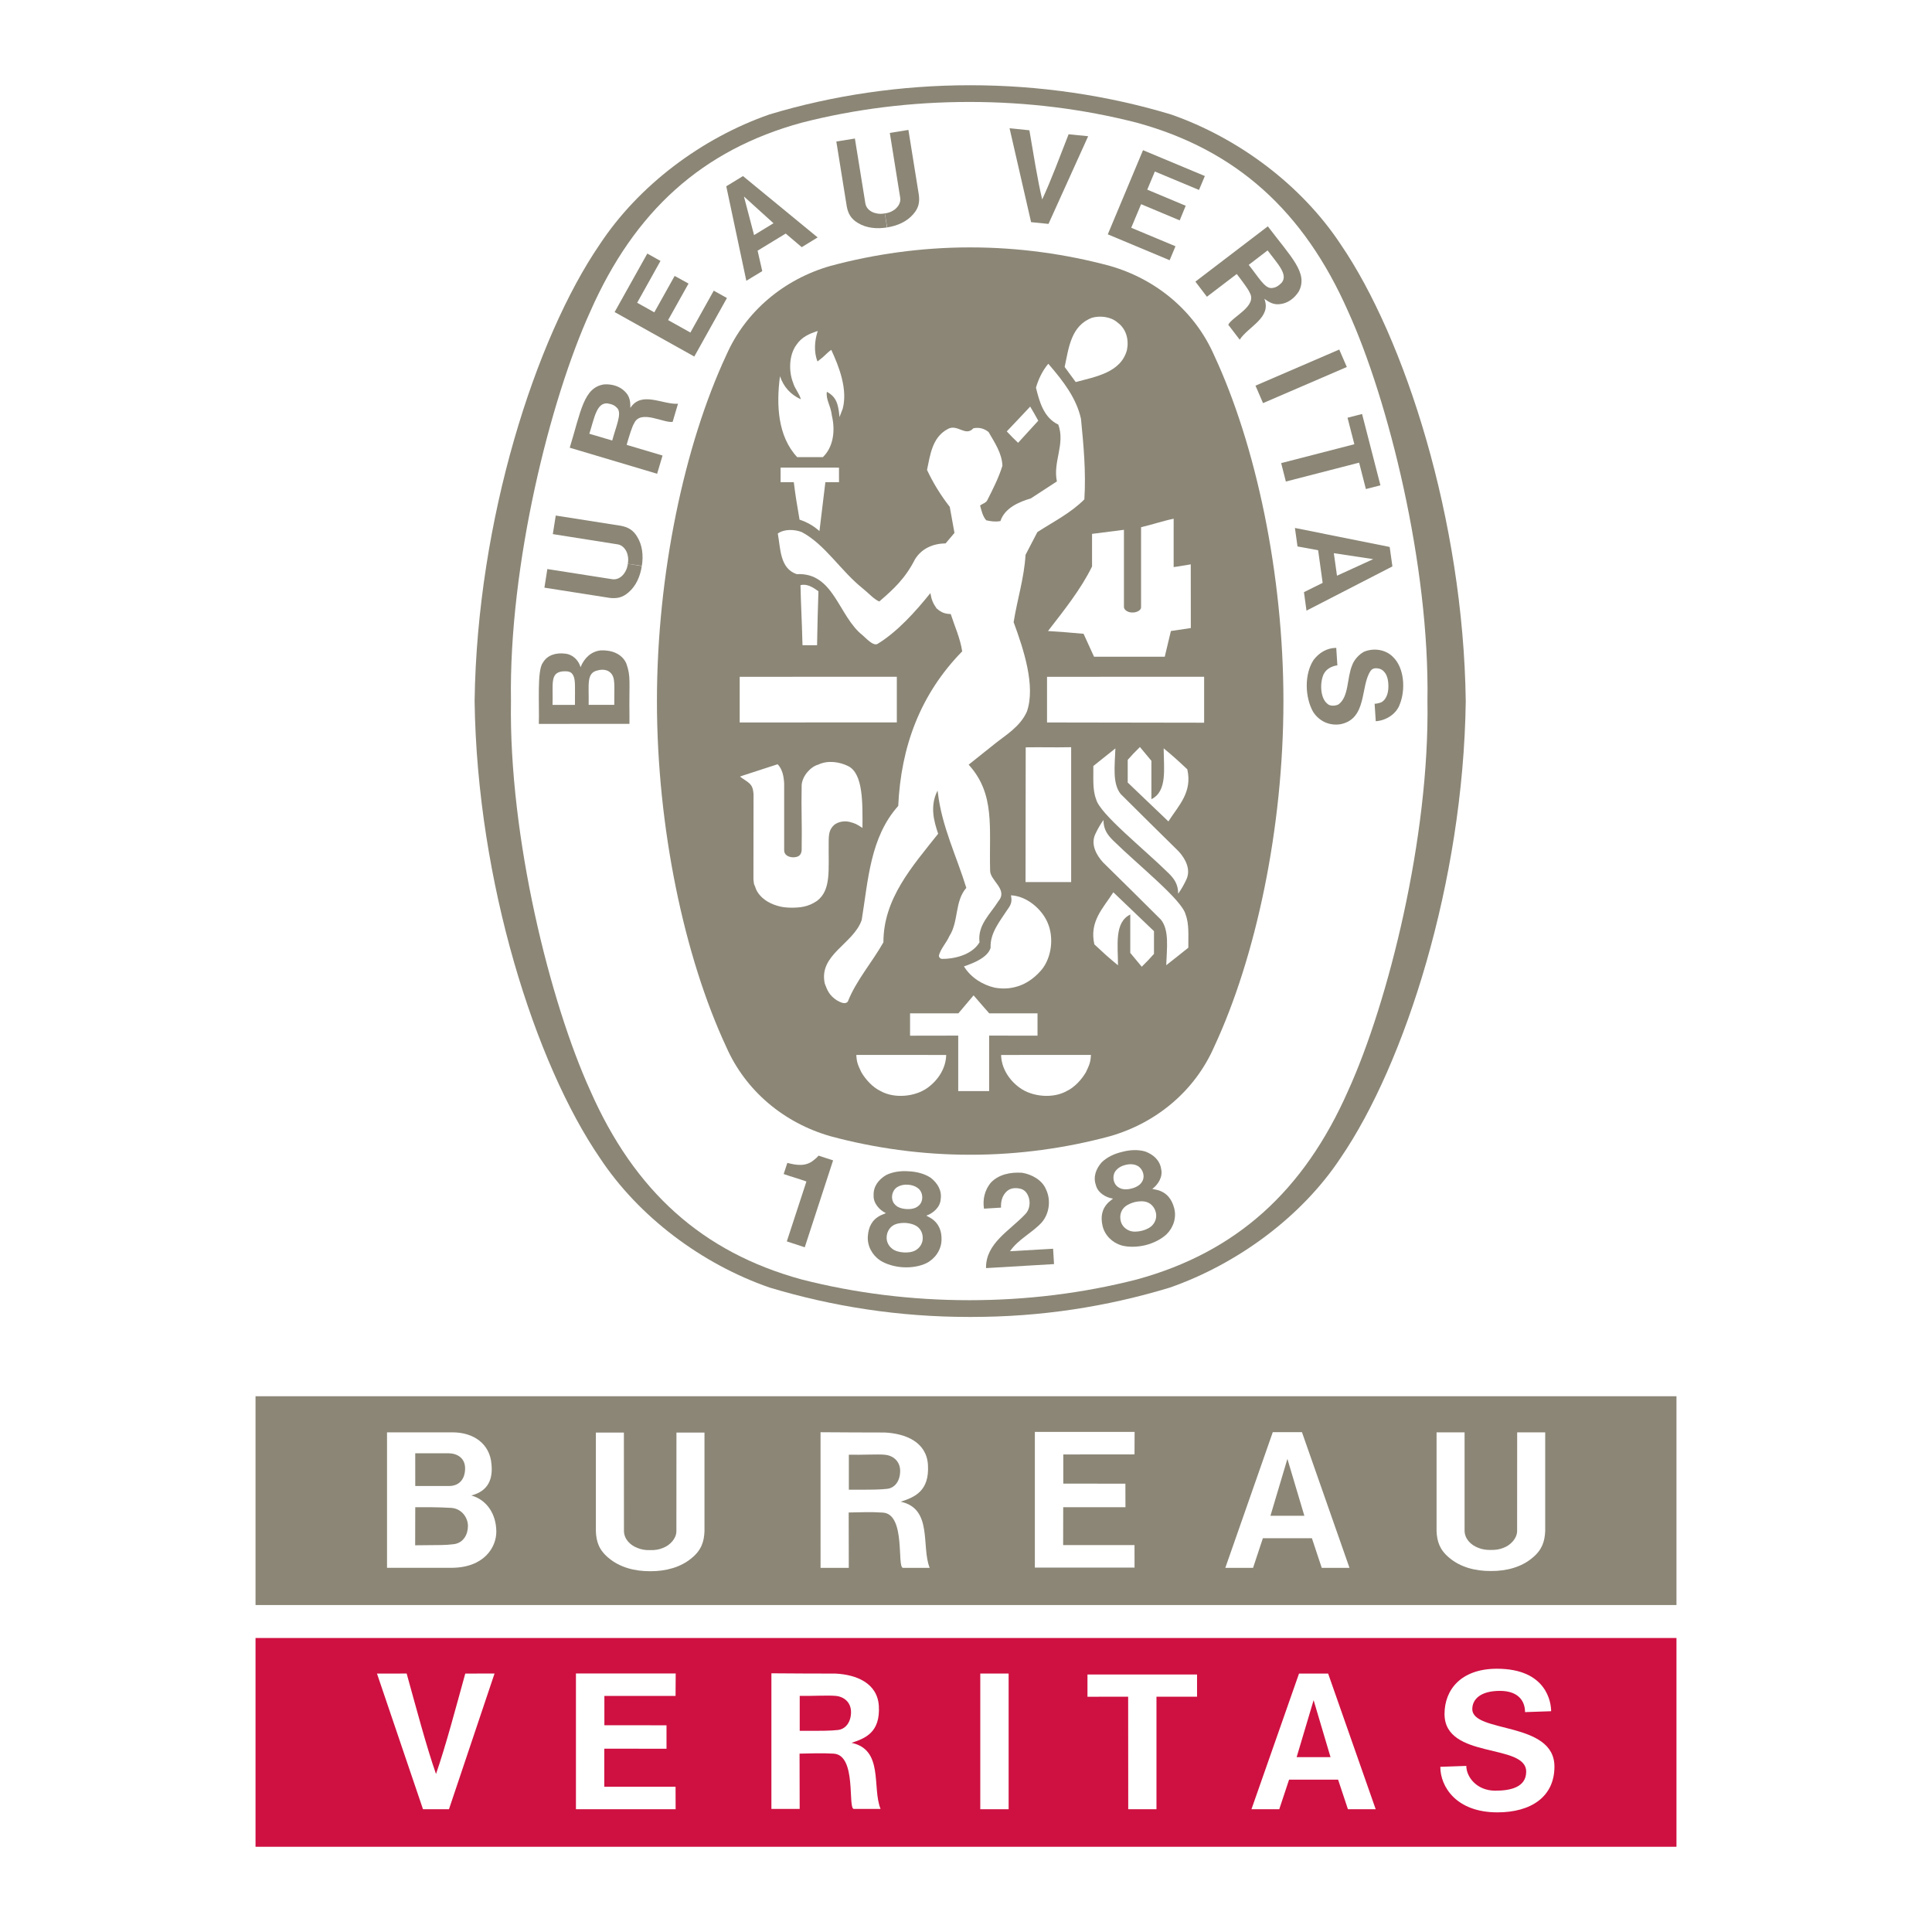 <?xml version="1.0" encoding="utf-8"?>
<!-- Generator: Adobe Illustrator 13.0.0, SVG Export Plug-In . SVG Version: 6.00 Build 14948)  -->
<!DOCTYPE svg PUBLIC "-//W3C//DTD SVG 1.0//EN" "http://www.w3.org/TR/2001/REC-SVG-20010904/DTD/svg10.dtd">
<svg version="1.0" id="Layer_1" xmlns="http://www.w3.org/2000/svg" xmlns:xlink="http://www.w3.org/1999/xlink" x="0px" y="0px"
	 width="192.756px" height="192.756px" viewBox="0 0 192.756 192.756" enable-background="new 0 0 192.756 192.756"
	 xml:space="preserve">
<g>
	<polygon fill-rule="evenodd" clip-rule="evenodd" fill="#FFFFFF" points="0,0 192.756,0 192.756,192.756 0,192.756 0,0 	"/>
	<path fill-rule="evenodd" clip-rule="evenodd" d="M76.768,11.418C77.004,11.338,76.531,11.495,76.768,11.418L76.768,11.418z"/>
	<path fill-rule="evenodd" clip-rule="evenodd" d="M76.768,11.418C76.812,11.404,76.728,11.432,76.768,11.418L76.768,11.418z"/>
	<path fill-rule="evenodd" clip-rule="evenodd" fill="#8B8676" d="M96.793,131.391h0.147c6.921,0,13.439-1.013,19.739-2.916
		c6.771-2.356,13.2-7.086,17.085-12.969c6.403-9.371,12.225-27.492,12.474-45.532V69.92c-0.249-18.044-6.07-36.159-12.474-45.534
		c-3.885-5.885-10.166-10.609-16.939-12.968c-6.303-1.901-13.114-2.914-20.032-2.914c-6.915,0-13.728,1.013-20.025,2.914
		c-6.773,2.359-13.052,7.083-16.933,12.968c-6.413,9.375-12.229,27.49-12.483,45.534v0.054c0.253,18.04,6.07,36.161,12.483,45.532
		c3.88,5.883,10.159,10.594,16.933,12.949c6.298,1.901,12.963,2.936,19.882,2.936H96.793L96.793,131.391z"/>
	<path fill-rule="evenodd" clip-rule="evenodd" fill="#FFFFFF" d="M142.417,69.946c0.224,13.589-3.917,30.086-7.909,38.864
		c-4.419,10.027-11.175,16.13-21.09,18.843c-5.341,1.365-10.943,2.068-16.705,2.068c-5.758,0-11.393-0.703-16.731-2.068
		c-9.92-2.713-16.675-8.815-21.092-18.843c-3.996-8.778-8.131-25.275-7.911-38.864c-0.221-13.587,3.915-30.079,7.911-38.862
		c4.417-10.025,11.172-16.131,21.092-18.843c5.338-1.369,10.973-2.07,16.731-2.07c5.761,0,11.364,0.701,16.705,2.07
		c9.915,2.712,16.671,8.818,21.09,18.843C138.5,39.868,142.641,56.359,142.417,69.946L142.417,69.946z"/>
	<path fill-rule="evenodd" clip-rule="evenodd" fill="#8B8676" d="M96.873,24.684c4.747,0,9.488,0.666,13.86,1.845
		c4.652,1.33,8.477,4.537,10.396,8.907c4.176,8.956,6.919,21.845,6.919,34.51c0,12.667-2.743,25.556-6.919,34.51
		c-1.92,4.371-5.744,7.58-10.396,8.907c-4.372,1.182-9.113,1.845-13.86,1.845H96.72c-4.745,0-9.486-0.663-13.858-1.845
		c-4.654-1.327-8.479-4.536-10.401-8.907c-4.173-8.954-6.918-21.842-6.918-34.51c0-12.665,2.745-25.554,6.918-34.51
		c1.922-4.37,5.747-7.578,10.401-8.907c4.373-1.179,9.113-1.845,13.858-1.845H96.873L96.873,24.684z"/>
	<path fill-rule="evenodd" clip-rule="evenodd" fill="#FFFFFF" d="M103.587,41.975c-0.658-1.111-0.116-0.117-0.806-1.411
		L103.587,41.975L103.587,41.975z"/>
	<polygon fill-rule="evenodd" clip-rule="evenodd" fill="#FFFFFF" points="89.476,67.519 89.476,72.075 73.799,72.08 73.799,67.526 
		89.476,67.519 	"/>
	<path fill-rule="evenodd" clip-rule="evenodd" fill="#FFFFFF" d="M85.931,106.967c-0.336-0.72-0.462-0.975-0.495-1.716
		c3.28,0,5.491,0,8.965,0.002c-0.021,1.243-0.729,2.46-1.852,3.273c-1.245,0.905-3.311,1.102-4.687,0.333
		C87.072,108.486,86.362,107.713,85.931,106.967L85.931,106.967z"/>
	<path fill-rule="evenodd" clip-rule="evenodd" fill="#FFFFFF" d="M95.602,103.323l-4.806,0.008v-2.228l4.822-0.002l1.517-1.794
		c0.743,0.86,0.792,0.924,1.561,1.794h4.818v2.229l-4.827-0.008c0,2.406,0,2.739,0,5.536c-0.961,0-2.202,0-3.085,0V103.323
		L95.602,103.323z"/>
	<path fill-rule="evenodd" clip-rule="evenodd" fill="#FFFFFF" d="M96.173,96.417c0.983-0.33,2.375-0.895,2.66-1.852
		c-0.075-1.482,0.944-2.675,1.709-3.857c0.382-0.516,0.432-0.826,0.321-1.381c1.533,0.062,3.088,1.339,3.679,2.779
		c0.609,1.455,0.377,3.364-0.569,4.585c-1.183,1.438-2.816,2.19-4.726,1.849C98.047,98.267,96.863,97.542,96.173,96.417
		L96.173,96.417z"/>
	<path fill-rule="evenodd" clip-rule="evenodd" fill="#FFFFFF" d="M84.605,76.426c-0.858-0.419-2.014-0.595-2.968-0.14
		c-0.771,0.211-1.583,1.123-1.655,2.028c-0.052,2.713,0.046,3.549,0,6.53c-0.052,0.469-0.298,0.691-0.884,0.691
		c-0.497-0.027-0.866-0.274-0.861-0.703v-6.657c-0.042-0.706-0.157-1.395-0.649-1.927l-3.449,1.121l-0.313,0.112
		c0.876,0.647,1.277,0.666,1.355,1.74l-0.01,8.518l0.052,0.45l0.124,0.298l0.098,0.27l0.12,0.221
		c0.57,0.909,1.529,1.282,2.202,1.449c0.297,0.089,0.821,0.131,1.116,0.133c0.892,0.005,1.737-0.056,2.652-0.693
		c1.417-1.112,1.106-3.055,1.144-5.88c0.007-0.792,0.061-1.24,0.556-1.693c0.41-0.314,0.984-0.413,1.515-0.296
		c0.6,0.162,0.696,0.211,1.299,0.607C86.062,80.166,86.137,77.161,84.605,76.426L84.605,76.426z"/>
	<path fill-rule="evenodd" clip-rule="evenodd" fill="#FFFFFF" d="M116.584,87.113c-2.514-2.474-6.87-5.92-7.227-7.38
		c-0.375-0.985-0.253-2.167-0.274-3.309c0.725-0.572,1.325-1.069,2.202-1.756c-0.066,1.747-0.31,3.519,0.529,4.553
		c2.059,2.046,3.921,3.898,5.772,5.711c0.694,0.749,1.24,1.811,0.788,2.797c-0.216,0.471-0.51,1.001-0.828,1.435
		C117.547,88.208,117.135,87.657,116.584,87.113L116.584,87.113z"/>
	<path fill-rule="evenodd" clip-rule="evenodd" fill="#FFFFFF" d="M102.335,74.562c1.916-0.027,2.54,0.023,4.535-0.014v13.456
		h-4.551L102.335,74.562L102.335,74.562z"/>
	<path fill-rule="evenodd" clip-rule="evenodd" fill="#FFFFFF" d="M112.513,75.81c0.481-0.535,0.652-0.729,1.217-1.28l1.146,1.376
		v3.827c1.616-0.789,1.225-3.079,1.225-5.069c0.956,0.785,1.439,1.229,2.356,2.089c0.521,2.291-0.855,3.594-1.886,5.2l-4.059-3.878
		V75.81L112.513,75.81z"/>
	<path fill-rule="evenodd" clip-rule="evenodd" fill="#FFFFFF" d="M116.208,65.522l0.612-2.565l1.988-0.297l-0.005-6.354
		c-0.77,0.112-1.083,0.197-1.707,0.27v-4.823c-1.043,0.213-2.151,0.591-3.252,0.847v7.997c-0.014,0.387-0.631,0.516-0.757,0.511
		h-0.167c-0.396,0-0.785-0.272-0.785-0.542c0-2.905,0-4.973,0-7.707l-3.182,0.406v3.254c-1.12,2.284-2.782,4.352-4.394,6.438
		c1.717,0.12,1.838,0.12,3.548,0.277l1.045,2.288H116.208L116.208,65.522z"/>
	<path fill-rule="evenodd" clip-rule="evenodd" fill="#FFFFFF" d="M80.052,63.939c-0.051-2.107-0.141-3.484-0.188-5.556
		c0.654-0.176,1.283,0.234,1.791,0.609c-0.082,2.643-0.082,2.617-0.136,5.381h-1.453L80.052,63.939L80.052,63.939z"/>
	<path fill-rule="evenodd" clip-rule="evenodd" fill="#FFFFFF" d="M79.771,51.846c-0.35-2.068-0.379-2.225-0.574-3.74
		c-0.501,0-0.675,0-1.318,0V46.65c2.281-0.007,3.543,0.005,5.827,0.005l0.002,1.451c-0.568,0-0.79,0-1.36,0l-0.591,4.881
		C81.164,52.455,80.498,52.083,79.771,51.846L79.771,51.846z"/>
	<path fill-rule="evenodd" clip-rule="evenodd" fill="#FFFFFF" d="M79.535,45.609c-1.949-2.089-2.092-5.224-1.717-8.063l0.002-0.009
		c0.361,1.056,1.03,1.811,2.075,2.3c-0.117-0.554-0.609-1.062-0.769-1.655c-0.453-1.142-0.41-2.776,0.335-3.782
		c0.532-0.788,1.292-1.111,2.127-1.378c-0.314,0.947-0.413,2.084-0.024,3.041c0.544-0.422,0.572-0.45,0.995-0.858
		c0.164-0.15,0.239-0.206,0.375-0.303c0.774,1.656,1.656,3.937,1.145,5.871l-0.322,0.837c-0.122-1.367-0.343-2.019-1.262-2.521
		c-0.117,0.797,0.39,1.362,0.506,2.401c0.375,1.604,0.08,3.186-0.909,4.12H79.535L79.535,45.609z"/>
	<path fill-rule="evenodd" clip-rule="evenodd" fill="#FFFFFF" d="M103.587,41.975l-2.012,2.204
		c-0.543-0.513-0.588-0.571-1.13-1.139c1.034-1.083,1.138-1.201,2.336-2.476L103.587,41.975L103.587,41.975z"/>
	<path fill-rule="evenodd" clip-rule="evenodd" fill="#FFFFFF" d="M106.221,36.613c0.408-1.911,0.626-4.112,2.727-4.911
		c0.792-0.224,1.871-0.12,2.544,0.471c0.9,0.654,1.156,1.753,0.938,2.778c-0.623,2.218-3.1,2.628-5.104,3.166L106.221,36.613
		L106.221,36.613z"/>
	<polygon fill-rule="evenodd" clip-rule="evenodd" fill="#FFFFFF" points="120.136,67.519 120.136,72.105 104.462,72.08 
		104.462,67.526 120.136,67.519 	"/>
	<path fill-rule="evenodd" clip-rule="evenodd" fill="#FFFFFF" d="M82.287,98.129c-0.631-2.896,2.86-3.938,3.686-6.341
		c0.652-4.018,0.847-8.252,3.643-11.38c0.274-5.911,2.188-11.13,6.382-15.423c-0.199-1.322-0.746-2.483-1.142-3.721
		c-0.554-0.023-0.922-0.122-1.419-0.572c-0.363-0.512-0.511-0.891-0.612-1.519c-1.456,1.814-3.268,3.842-5.259,5.062
		c-0.368,0.206-0.834-0.228-1.496-0.847c-2.445-1.927-2.856-6.3-6.581-6.105c-1.691-0.568-1.611-2.559-1.888-4.054
		c0.63-0.455,1.646-0.434,2.398-0.141c2.328,1.24,3.874,3.861,6.07,5.615c0.591,0.47,1.116,1.085,1.658,1.306
		c1.438-1.238,2.596-2.302,3.569-4.223c0.682-1.083,1.805-1.555,3.048-1.573l0.884-1.045l-0.471-2.6
		c-0.908-1.161-1.655-2.38-2.268-3.684c0.316-1.493,0.514-3.228,2.028-4.056c0.984-0.609,1.792,0.789,2.598-0.098
		c0.595-0.124,1.107,0.04,1.516,0.375c0.614,1.067,1.342,2.128,1.379,3.369c-0.373,1.203-0.947,2.324-1.515,3.447
		c-0.131,0.255-0.474,0.333-0.711,0.511c0.137,0.511,0.261,1.083,0.612,1.477c0.455,0.099,0.878,0.174,1.416,0.078
		c0.437-1.317,1.854-1.908,3.034-2.262l2.601-1.695c-0.415-1.969,0.849-3.702,0.141-5.669c-1.482-0.692-1.906-2.375-2.229-3.684
		c0.239-0.828,0.643-1.692,1.23-2.384l0.087,0.101c1.421,1.65,2.722,3.346,3.174,5.395c0.257,2.617,0.51,5.296,0.336,8.035
		c-1.399,1.399-3.092,2.222-4.689,3.266l-1.179,2.267c-0.139,2.34-0.828,4.45-1.187,6.717c1.008,2.734,2.204,6.379,1.324,8.919
		c-0.675,1.509-2.099,2.335-3.148,3.172l-2.664,2.126c2.673,2.942,2.028,6.279,2.141,10.546c-0.027,1.026,1.817,1.887,0.833,3.062
		c-0.823,1.315-2.105,2.382-1.89,4.114c-0.816,1.37-2.772,1.667-3.698,1.655c-0.197,0.012-0.356-0.138-0.356-0.335
		c0.195-0.71,0.746-1.259,1.039-1.929c0.952-1.458,0.516-3.468,1.697-4.823c-0.973-3.169-2.441-6.107-2.839-9.493l-0.031-0.21
		c-0.79,1.552-0.357,3.078,0.061,4.302c-2.621,3.309-5.462,6.483-5.462,10.834c-1.123,1.991-2.718,3.805-3.548,5.907
		c-0.281,0.352-0.801,0.044-1.121-0.132C82.723,99.286,82.544,98.809,82.287,98.129L82.287,98.129z"/>
	<path fill-rule="evenodd" clip-rule="evenodd" fill="#FFFFFF" d="M111.062,83.859c2.514,2.473,6.872,5.923,7.226,7.383
		c0.372,0.985,0.258,2.167,0.272,3.311c-0.728,0.57-1.325,1.067-2.205,1.749c0.064-1.739,0.311-3.511-0.531-4.548
		c-2.055-2.047-3.916-3.897-5.771-5.709c-0.687-0.745-1.238-1.812-0.788-2.797c0.216-0.471,0.512-1.003,0.828-1.438
		C110.094,82.771,110.514,83.317,111.062,83.859L111.062,83.859z"/>
	<path fill-rule="evenodd" clip-rule="evenodd" fill="#FFFFFF" d="M115.132,95.169c-0.48,0.53-0.656,0.73-1.219,1.281l-1.146-1.379
		v-3.829c-1.613,0.791-1.224,3.079-1.224,5.067c-0.955-0.781-1.436-1.224-2.359-2.087c-0.516-2.29,0.861-3.591,1.893-5.198
		l4.056,3.878V95.169L115.132,95.169z"/>
	<path fill-rule="evenodd" clip-rule="evenodd" fill="#FFFFFF" d="M108.348,106.967c0.337-0.72,0.457-0.975,0.496-1.716
		c-3.287,0-5.486,0-8.963,0.002c0.021,1.243,0.729,2.46,1.853,3.273c1.237,0.905,3.31,1.102,4.684,0.333
		C107.207,108.486,107.915,107.713,108.348,106.967L108.348,106.967z"/>
	<path fill-rule="evenodd" clip-rule="evenodd" fill="#8B8676" d="M98.376,126.519c-0.043-2.485,2.391-3.746,3.922-5.39
		c0.415-0.401,0.567-1.187,0.271-1.841c-0.183-0.412-0.447-0.611-0.782-0.693c-0.537-0.124-0.992-0.045-1.332,0.253
		c-0.474,0.442-0.609,1.015-0.584,1.637l-1.699,0.103c-0.146-0.942,0.084-1.857,0.661-2.569c0.79-0.852,1.982-1.091,3.144-1.011
		c0.936,0.152,2.012,0.715,2.394,1.684c0.495,1.053,0.326,2.401-0.452,3.289c-1.003,1.069-2.318,1.65-3.151,2.855l4.3-0.248
		c0.035,0.532,0.063,1.046,0.092,1.531L98.376,126.519L98.376,126.519z"/>
	<path fill-rule="evenodd" clip-rule="evenodd" fill="#8B8676" d="M83.119,115.771l-0.028,0.082l-2.801,8.588l-1.789-0.586
		l1.925-5.881l0.026-0.101c-0.708-0.248-1.569-0.494-2.265-0.74l0.366-1.111c0.905,0.234,1.833,0.389,2.624-0.266
		c0.287-0.222,0.336-0.283,0.49-0.457L83.119,115.771L83.119,115.771z"/>
	<path fill-rule="evenodd" clip-rule="evenodd" fill="#8B8676" d="M117.146,120.53c-0.225-0.846-0.694-1.523-1.637-1.796
		l-0.547-0.119c0.559-0.396,1.074-1.191,0.889-1.968c-0.129-0.886-0.771-1.45-1.572-1.756c-0.703-0.213-1.527-0.18-2.308,0.028
		c-0.788,0.181-1.531,0.532-2.056,1.048c-0.568,0.646-0.873,1.442-0.575,2.283c0.194,0.777,1.025,1.241,1.7,1.335l-0.427,0.356
		c-0.713,0.68-0.807,1.498-0.614,2.352c0.214,0.949,0.976,1.692,1.901,1.965c0.703,0.183,1.545,0.171,2.368-0.025
		c0.815-0.204,1.573-0.587,2.107-1.076C117.073,122.479,117.402,121.476,117.146,120.53L117.146,120.53z M111.235,118.081
		c-0.216-0.376-0.221-1.001,0.169-1.377c0.216-0.234,0.544-0.403,0.889-0.482c0.342-0.09,0.711-0.097,1.013,0.014
		c0.512,0.152,0.802,0.71,0.788,1.14c-0.005,0.333-0.157,0.596-0.369,0.797c-0.22,0.194-0.529,0.338-0.853,0.413
		c-0.319,0.087-0.652,0.099-0.936,0.03C111.65,118.533,111.396,118.371,111.235,118.081L111.235,118.081z M114.994,122.219
		c-0.232,0.265-0.639,0.472-1.079,0.576c-0.443,0.111-0.897,0.123-1.224-0.009c-0.442-0.166-0.748-0.513-0.86-0.907
		c-0.167-0.583,0-1.207,0.507-1.562c0.215-0.152,0.529-0.293,0.865-0.385c0.347-0.079,0.693-0.098,0.951-0.062
		c0.612,0.077,1.053,0.548,1.175,1.144C115.411,121.414,115.309,121.865,114.994,122.219L114.994,122.219z"/>
	<path fill-rule="evenodd" clip-rule="evenodd" fill="#8B8676" d="M93.935,123.759c0.035-0.872-0.211-1.664-1.029-2.203
		l-0.486-0.274c0.647-0.214,1.379-0.82,1.43-1.615c0.138-0.887-0.304-1.613-0.975-2.148c-0.609-0.412-1.402-0.621-2.213-0.658
		c-0.802-0.062-1.621,0.054-2.274,0.387c-0.734,0.447-1.262,1.118-1.227,2.012c-0.042,0.8,0.605,1.486,1.227,1.777l-0.516,0.215
		c-0.887,0.435-1.22,1.189-1.286,2.062c-0.082,0.973,0.427,1.905,1.231,2.445c0.61,0.382,1.426,0.623,2.265,0.676
		c0.839,0.051,1.679-0.092,2.333-0.401C93.278,125.6,93.893,124.734,93.935,123.759L93.935,123.759z M89.021,119.658
		c-0.094-0.417,0.092-1.024,0.567-1.263c0.276-0.158,0.64-0.224,0.996-0.198c0.352,0.021,0.706,0.127,0.959,0.317
		c0.445,0.293,0.556,0.914,0.413,1.32c-0.103,0.321-0.326,0.521-0.591,0.653c-0.268,0.12-0.598,0.164-0.931,0.139
		c-0.331-0.014-0.654-0.097-0.909-0.249C89.281,120.217,89.082,119.984,89.021,119.658L89.021,119.658z M91.372,124.728
		c-0.297,0.181-0.748,0.261-1.2,0.228c-0.45-0.021-0.891-0.152-1.158-0.37c-0.38-0.289-0.563-0.713-0.556-1.128
		c0.015-0.605,0.362-1.148,0.95-1.337c0.249-0.077,0.593-0.126,0.942-0.11c0.35,0.026,0.692,0.113,0.927,0.224
		c0.56,0.255,0.841,0.837,0.776,1.446C92.013,124.081,91.775,124.486,91.372,124.728L91.372,124.728z"/>
	<polygon fill-rule="evenodd" clip-rule="evenodd" fill="#8B8676" points="134.372,36.616 126.012,40.219 125.261,38.477 
		133.617,34.874 134.372,36.616 	"/>
	<path fill-rule="evenodd" clip-rule="evenodd" fill="#8B8676" d="M102.872,22.164l-2.147-9.367l1.977,0.201
		c0.4,2.316,0.809,4.947,1.277,6.9c0.854-1.819,1.78-4.314,2.636-6.501l1.951,0.194l-3.958,8.748L102.872,22.164L102.872,22.164z"/>
	<polygon fill-rule="evenodd" clip-rule="evenodd" fill="#8B8676" points="67.31,27.53 65.281,31.162 63.57,30.206 65.896,26.034 
		64.583,25.298 61.321,31.134 69.27,35.572 72.526,29.734 71.211,29 68.881,33.178 66.656,31.936 68.695,28.292 67.31,27.53 	"/>
	<path fill-rule="evenodd" clip-rule="evenodd" fill="#8B8676" d="M62.491,66.202c-0.429-0.978-1.481-1.367-2.569-1.311
		c-0.922,0.103-1.616,0.729-2.003,1.676c-0.143-0.556-0.658-1.254-1.528-1.353c-0.917-0.113-1.789,0.134-2.229,0.907
		c-0.598,0.771-0.338,4.153-0.403,6.103l9.041-0.007l0.002-0.661C62.754,67.962,62.96,67.531,62.491,66.202L62.491,66.202z
		 M57.362,70.326h-2.234c0.065-2.087-0.282-3.2,1.001-3.343c0.755-0.054,0.963,0.114,1.132,0.569
		C57.406,68.024,57.362,68.514,57.362,70.326L57.362,70.326z M61.286,70.321l-2.534,0.004H58.73
		c0.045-2.027-0.271-3.212,0.934-3.447c0.419-0.112,0.945-0.075,1.25,0.247C61.429,67.618,61.27,68.448,61.286,70.321L61.286,70.321
		z"/>
	<polygon fill-rule="evenodd" clip-rule="evenodd" fill="#8B8676" points="134.444,41.677 135.894,41.304 137.725,48.42 
		136.275,48.792 135.6,46.158 128.29,48.043 127.823,46.205 135.124,44.322 134.444,41.677 	"/>
	<path fill-rule="evenodd" clip-rule="evenodd" fill="#8B8676" d="M88.493,22.691c-1.01,0.168-2.051,0.07-2.893-0.441
		c-0.72-0.424-0.98-0.963-1.114-1.63l-1.045-6.501l1.852-0.298l1.05,6.501c0.104,0.535,0.577,0.86,1.069,0.959
		c0.27,0.07,0.572,0.065,0.87,0.009L88.493,22.691L88.493,22.691z"/>
	<path fill-rule="evenodd" clip-rule="evenodd" fill="#8B8676" d="M88.517,22.686c1.013-0.155,1.969-0.574,2.607-1.327
		c0.553-0.624,0.633-1.217,0.553-1.892l-1.045-6.504l-1.855,0.298l1.042,6.501c0.07,0.493-0.277,0.999-0.715,1.248
		c-0.239,0.155-0.526,0.244-0.821,0.281L88.517,22.686L88.517,22.686z"/>
	<path fill-rule="evenodd" clip-rule="evenodd" fill="#8B8676" d="M138.648,54.57l-9.453-1.896l0.258,1.845l2.057,0.378l0.452,3.256
		l-1.866,0.926l0.253,1.843l8.572-4.412L138.648,54.57L138.648,54.57z M133.392,57.438l-0.316-2.247l3.926,0.594h0.016l-0.007,0.002
		h0.014h-0.022L133.392,57.438L133.392,57.438z"/>
	<path fill-rule="evenodd" clip-rule="evenodd" fill="#8B8676" d="M137.277,70.206l0.17-0.03l0.214-0.054l0.146-0.049
		c0.599-0.328,0.746-1.128,0.709-1.779c-0.021-0.657-0.229-1.327-0.84-1.563c-0.319-0.09-0.727-0.118-0.94,0.215
		c-1.024,1.518-0.314,4.741-2.961,5.304c-1.151,0.195-2.169-0.307-2.767-1.231c-0.82-1.465-0.887-3.758,0.051-5.179
		c0.568-0.738,1.337-1.193,2.258-1.203l0.113,1.744c-0.569,0.075-1.131,0.366-1.389,0.921c-0.384,0.913-0.293,2.366,0.38,2.9
		c0.244,0.272,0.81,0.242,1.119,0.078c1.05-0.758,0.834-2.638,1.361-3.899c0.183-0.532,0.676-1.081,1.176-1.351
		c0.928-0.398,2.126-0.256,2.876,0.488c1.21,1.139,1.264,3.378,0.706,4.74c-0.316,0.943-1.341,1.634-2.4,1.698l-0.113-1.745
		L137.277,70.206L137.277,70.206z"/>
	<path fill-rule="evenodd" clip-rule="evenodd" fill="#8B8676" d="M64.032,56.481c-0.155,1.013-0.568,1.971-1.315,2.612
		c-0.623,0.556-1.219,0.635-1.892,0.558l-6.508-1.02l0.291-1.857l6.504,1.018c0.544,0.065,0.999-0.279,1.247-0.715
		c0.153-0.242,0.244-0.528,0.279-0.826L64.032,56.481L64.032,56.481z"/>
	<path fill-rule="evenodd" clip-rule="evenodd" fill="#8B8676" d="M64.036,56.46c0.164-1.011,0.062-2.054-0.455-2.893
		c-0.419-0.718-0.963-0.978-1.629-1.109l-6.504-1.021l-0.293,1.851l6.508,1.029c0.483,0.082,0.861,0.575,0.957,1.062
		c0.075,0.276,0.073,0.576,0.017,0.872L64.036,56.46L64.036,56.46z"/>
	<path fill-rule="evenodd" clip-rule="evenodd" fill="#8B8676" d="M74.128,17.568l-1.667,1.018l2,9.427l1.589-0.963l-0.464-2.04
		l2.804-1.708l1.599,1.357l1.587-0.971L74.128,17.568L74.128,17.568z M75.234,23.455l-1.008-3.838l-0.007-0.016l0.007,0.006
		l-0.002-0.011l0.009,0.016l2.94,2.661L75.234,23.455L75.234,23.455z"/>
	<polygon fill-rule="evenodd" clip-rule="evenodd" fill="#8B8676" points="118.297,20.529 114.462,18.921 115.22,17.111 
		119.624,18.951 120.209,17.563 114.039,14.984 110.525,23.38 116.696,25.962 117.277,24.569 112.862,22.724 113.848,20.372 
		117.699,21.987 118.297,20.529 	"/>
	<path fill-rule="evenodd" clip-rule="evenodd" fill="#8B8676" d="M62.893,40.697c-0.002-0.625-0.04-1.149-0.556-1.646
		c-0.504-0.518-1.299-0.755-2.075-0.699c-2.028,0.312-2.295,2.638-3.418,6.316l8.717,2.598l0.542-1.817l-3.444-1.024l-0.138-0.044
		c0.234-0.837,0.569-1.899,0.738-2.129c0.623-1.442,2.936-0.026,3.85-0.162l0.534-1.805C66.083,40.371,63.999,38.981,62.893,40.697
		L62.893,40.697z M61.082,43.951l-2.284-0.675c0.5-1.557,0.718-3.125,1.815-3.027c0.441,0.072,0.744,0.19,0.999,0.504
		C62.039,41.286,61.49,42.449,61.082,43.951L61.082,43.951z"/>
	<path fill-rule="evenodd" clip-rule="evenodd" fill="#8B8676" d="M126.492,22.581l-7.227,5.517l1.149,1.508l2.855-2.176
		l0.122-0.092c0.532,0.683,1.195,1.581,1.285,1.848c0.801,1.358-1.713,2.392-2.132,3.212l1.142,1.493
		c0.845-1.311,3.2-2.18,2.459-4.079c0.51,0.363,0.953,0.64,1.663,0.514c0.713-0.099,1.371-0.598,1.782-1.266
		C130.531,27.237,128.813,25.652,126.492,22.581L126.492,22.581z M127.854,28.229c-0.317,0.312-0.591,0.488-1.002,0.509
		c-0.68,0.033-1.294-1.095-2.267-2.312l1.885-1.444C127.438,26.297,128.574,27.401,127.854,28.229L127.854,28.229z"/>
	<polygon fill-rule="evenodd" clip-rule="evenodd" fill="#8B8676" points="25.494,160.134 167.262,160.134 167.262,139.304 
		25.494,139.304 25.494,160.134 	"/>
	<polygon fill-rule="evenodd" clip-rule="evenodd" fill="#CE1141" points="25.494,184.252 167.262,184.252 167.262,163.423 
		25.494,163.423 25.494,184.252 	"/>
	<path fill-rule="evenodd" clip-rule="evenodd" fill="#FFFFFF" d="M64.871,154.654c0.445,0.019,0.889-0.05,1.273-0.216
		c0.7-0.263,1.331-0.931,1.34-1.662l0.005-9.848h2.797v9.848c-0.04,1.01-0.293,1.861-1.252,2.651
		c-1.113,0.951-2.626,1.341-4.147,1.334h-0.035c-1.524,0.007-3.032-0.383-4.145-1.334c-0.959-0.79-1.217-1.642-1.257-2.651v-9.848
		h2.795l0.007,9.848c0.029,0.807,0.641,1.399,1.341,1.662C63.98,154.604,64.426,154.673,64.871,154.654L64.871,154.654z"/>
	<polygon fill-rule="evenodd" clip-rule="evenodd" fill="#FFFFFF" points="112.281,148.026 106.084,148.021 106.084,145.111 
		113.19,145.104 113.2,142.86 103.248,142.86 103.248,156.402 113.193,156.402 113.19,154.154 106.07,154.154 106.077,150.373 
		112.288,150.373 112.281,148.026 	"/>
	<path fill-rule="evenodd" clip-rule="evenodd" fill="#FFFFFF" d="M148.749,154.638c0.44,0.012,0.887-0.054,1.273-0.218
		c0.698-0.266,1.329-0.932,1.341-1.665l0.005-9.847h2.797v9.847c-0.045,1.011-0.298,1.864-1.257,2.654
		c-1.113,0.954-2.621,1.341-4.146,1.331h-0.034c-1.524,0.01-3.032-0.377-4.148-1.331c-0.954-0.79-1.212-1.644-1.254-2.654v-9.847
		h2.795v9.847c0.032,0.809,0.651,1.399,1.348,1.665C147.854,154.584,148.299,154.649,148.749,154.638L148.749,154.638z"/>
	<path fill-rule="evenodd" clip-rule="evenodd" fill="#FFFFFF" d="M38.612,142.905c2.713,0.003,4.295,0,6.535,0
		c2.089,0,3.735,1.128,3.889,3.193c0.144,1.439-0.304,2.678-2.018,3.104c1.515,0.419,2.488,1.81,2.5,3.604
		c0.007,1.533-1.184,3.615-4.509,3.615h-6.396V142.905L38.612,142.905z"/>
	<path fill-rule="evenodd" clip-rule="evenodd" fill="#8B8676" d="M41.43,150.373c1.001,0,2.242-0.01,3.578,0.067
		c1.05,0.065,1.679,0.967,1.679,1.812c0,0.844-0.459,1.697-1.42,1.812c-0.962,0.113-1.058,0.078-3.846,0.11l0.009-3.779V150.373
		L41.43,150.373z"/>
	<path fill-rule="evenodd" clip-rule="evenodd" fill="#8B8676" d="M41.428,144.992c1.317,0,2.195,0,3.283,0
		c0.895,0,1.692,0.467,1.692,1.505c0,1.088-0.6,1.761-1.592,1.761c-0.991,0-2.035,0-3.381,0L41.428,144.992L41.428,144.992z"/>
	<path fill-rule="evenodd" clip-rule="evenodd" fill="#FFFFFF" d="M129.896,142.887h-2.911l-4.736,13.54h2.769l0.98-2.959h4.891
		l0.982,2.959h2.769L129.896,142.887L129.896,142.887z M126.754,151.226l1.687-5.661v-0.026l0.005,0.015l0.002-0.015v0.026
		l1.686,5.661H126.754L126.754,151.226z"/>
	<path fill-rule="evenodd" clip-rule="evenodd" fill="#FFFFFF" d="M89.862,149.826c1.393-0.45,2.879-1.053,2.72-3.679
		c-0.141-2.278-2.225-3.121-4.312-3.226c-2.326,0-3.812-0.014-6.405-0.028l0.002,13.533h2.816l-0.009-5.524
		c1.294-0.019,2.11-0.075,3.409,0.01c2.319,0.144,1.374,5.51,2.014,5.515h2.659C91.893,154.291,93.088,150.519,89.862,149.826
		L89.862,149.826z M88.488,148.544c-0.806,0.077-1.205,0.089-3.798,0.082v-3.489c1.327,0.031,2.781-0.065,3.576,0
		c0.802,0.07,1.536,0.612,1.542,1.609C89.813,147.737,89.29,148.467,88.488,148.544L88.488,148.544z"/>
	<path fill-rule="evenodd" clip-rule="evenodd" fill="#FFFFFF" d="M42.203,180.508l-4.592-13.535l2.961-0.003
		c0.94,3.372,1.944,7.203,2.928,10.021c0.982-2.818,1.986-6.649,2.921-10.019l2.919-0.003l-4.546,13.538H42.203L42.203,180.508z"/>
	<polygon fill-rule="evenodd" clip-rule="evenodd" fill="#FFFFFF" points="66.498,172.133 60.299,172.126 60.299,169.204 
		67.4,169.202 67.415,166.964 57.462,166.964 57.462,180.506 67.408,180.506 67.4,178.259 60.29,178.259 60.29,174.466 
		66.498,174.473 66.498,172.133 	"/>
	<polygon fill-rule="evenodd" clip-rule="evenodd" fill="#FFFFFF" points="97.803,166.97 100.631,166.97 100.631,180.508 
		97.803,180.508 97.803,166.97 	"/>
	<polygon fill-rule="evenodd" clip-rule="evenodd" fill="#FFFFFF" points="108.497,169.284 108.497,167.063 119.43,167.063 
		119.43,169.282 115.381,169.282 115.381,180.508 112.564,180.508 112.556,169.282 108.497,169.284 	"/>
	<path fill-rule="evenodd" clip-rule="evenodd" fill="#FFFFFF" d="M132.508,166.973h-2.905l-4.745,13.535h2.774l0.979-2.952h4.891
		l0.982,2.952h2.77L132.508,166.973L132.508,166.973z M129.366,175.312l1.688-5.668v-0.022l0.008,0.014l0.002-0.014v0.022
		l1.682,5.668H129.366L129.366,175.312z"/>
	<path fill-rule="evenodd" clip-rule="evenodd" fill="#FFFFFF" d="M84.957,173.882c1.396-0.448,2.879-1.053,2.725-3.681
		c-0.143-2.274-2.225-3.119-4.314-3.227c-2.328,0-3.813-0.011-6.405-0.028v13.531h2.821l-0.012-5.517
		c1.292-0.017,2.105-0.07,3.407,0.002c2.321,0.146,1.376,5.515,2.012,5.515h2.663C86.988,178.339,88.186,174.571,84.957,173.882
		L84.957,173.882z M83.583,172.603c-0.804,0.077-1.205,0.089-3.795,0.079v-3.483c1.327,0.022,2.778-0.073,3.578,0
		c0.802,0.064,1.536,0.609,1.541,1.605C84.91,171.795,84.385,172.522,83.583,172.603L83.583,172.603z"/>
	<path fill-rule="evenodd" clip-rule="evenodd" fill="#FFFFFF" d="M143.701,176.276c0,1.972,1.578,4.544,5.699,4.544
		c3.325,0,5.687-1.536,5.687-4.565c0-4.559-8.195-3.313-8.195-5.741c0-0.945,0.776-1.815,2.758-1.815
		c1.834,0,2.504,1.016,2.504,2.119l2.603-0.089c0-0.865-0.44-4.239-5.407-4.239c-3.57,0-5.229,2.083-5.229,4.514
		c0,4.562,8.147,2.879,8.147,5.756c0,1.587-1.629,1.897-3.08,1.897c-1.883,0-2.894-1.398-2.894-2.472L143.701,176.276
		L143.701,176.276z"/>
</g>
</svg>
